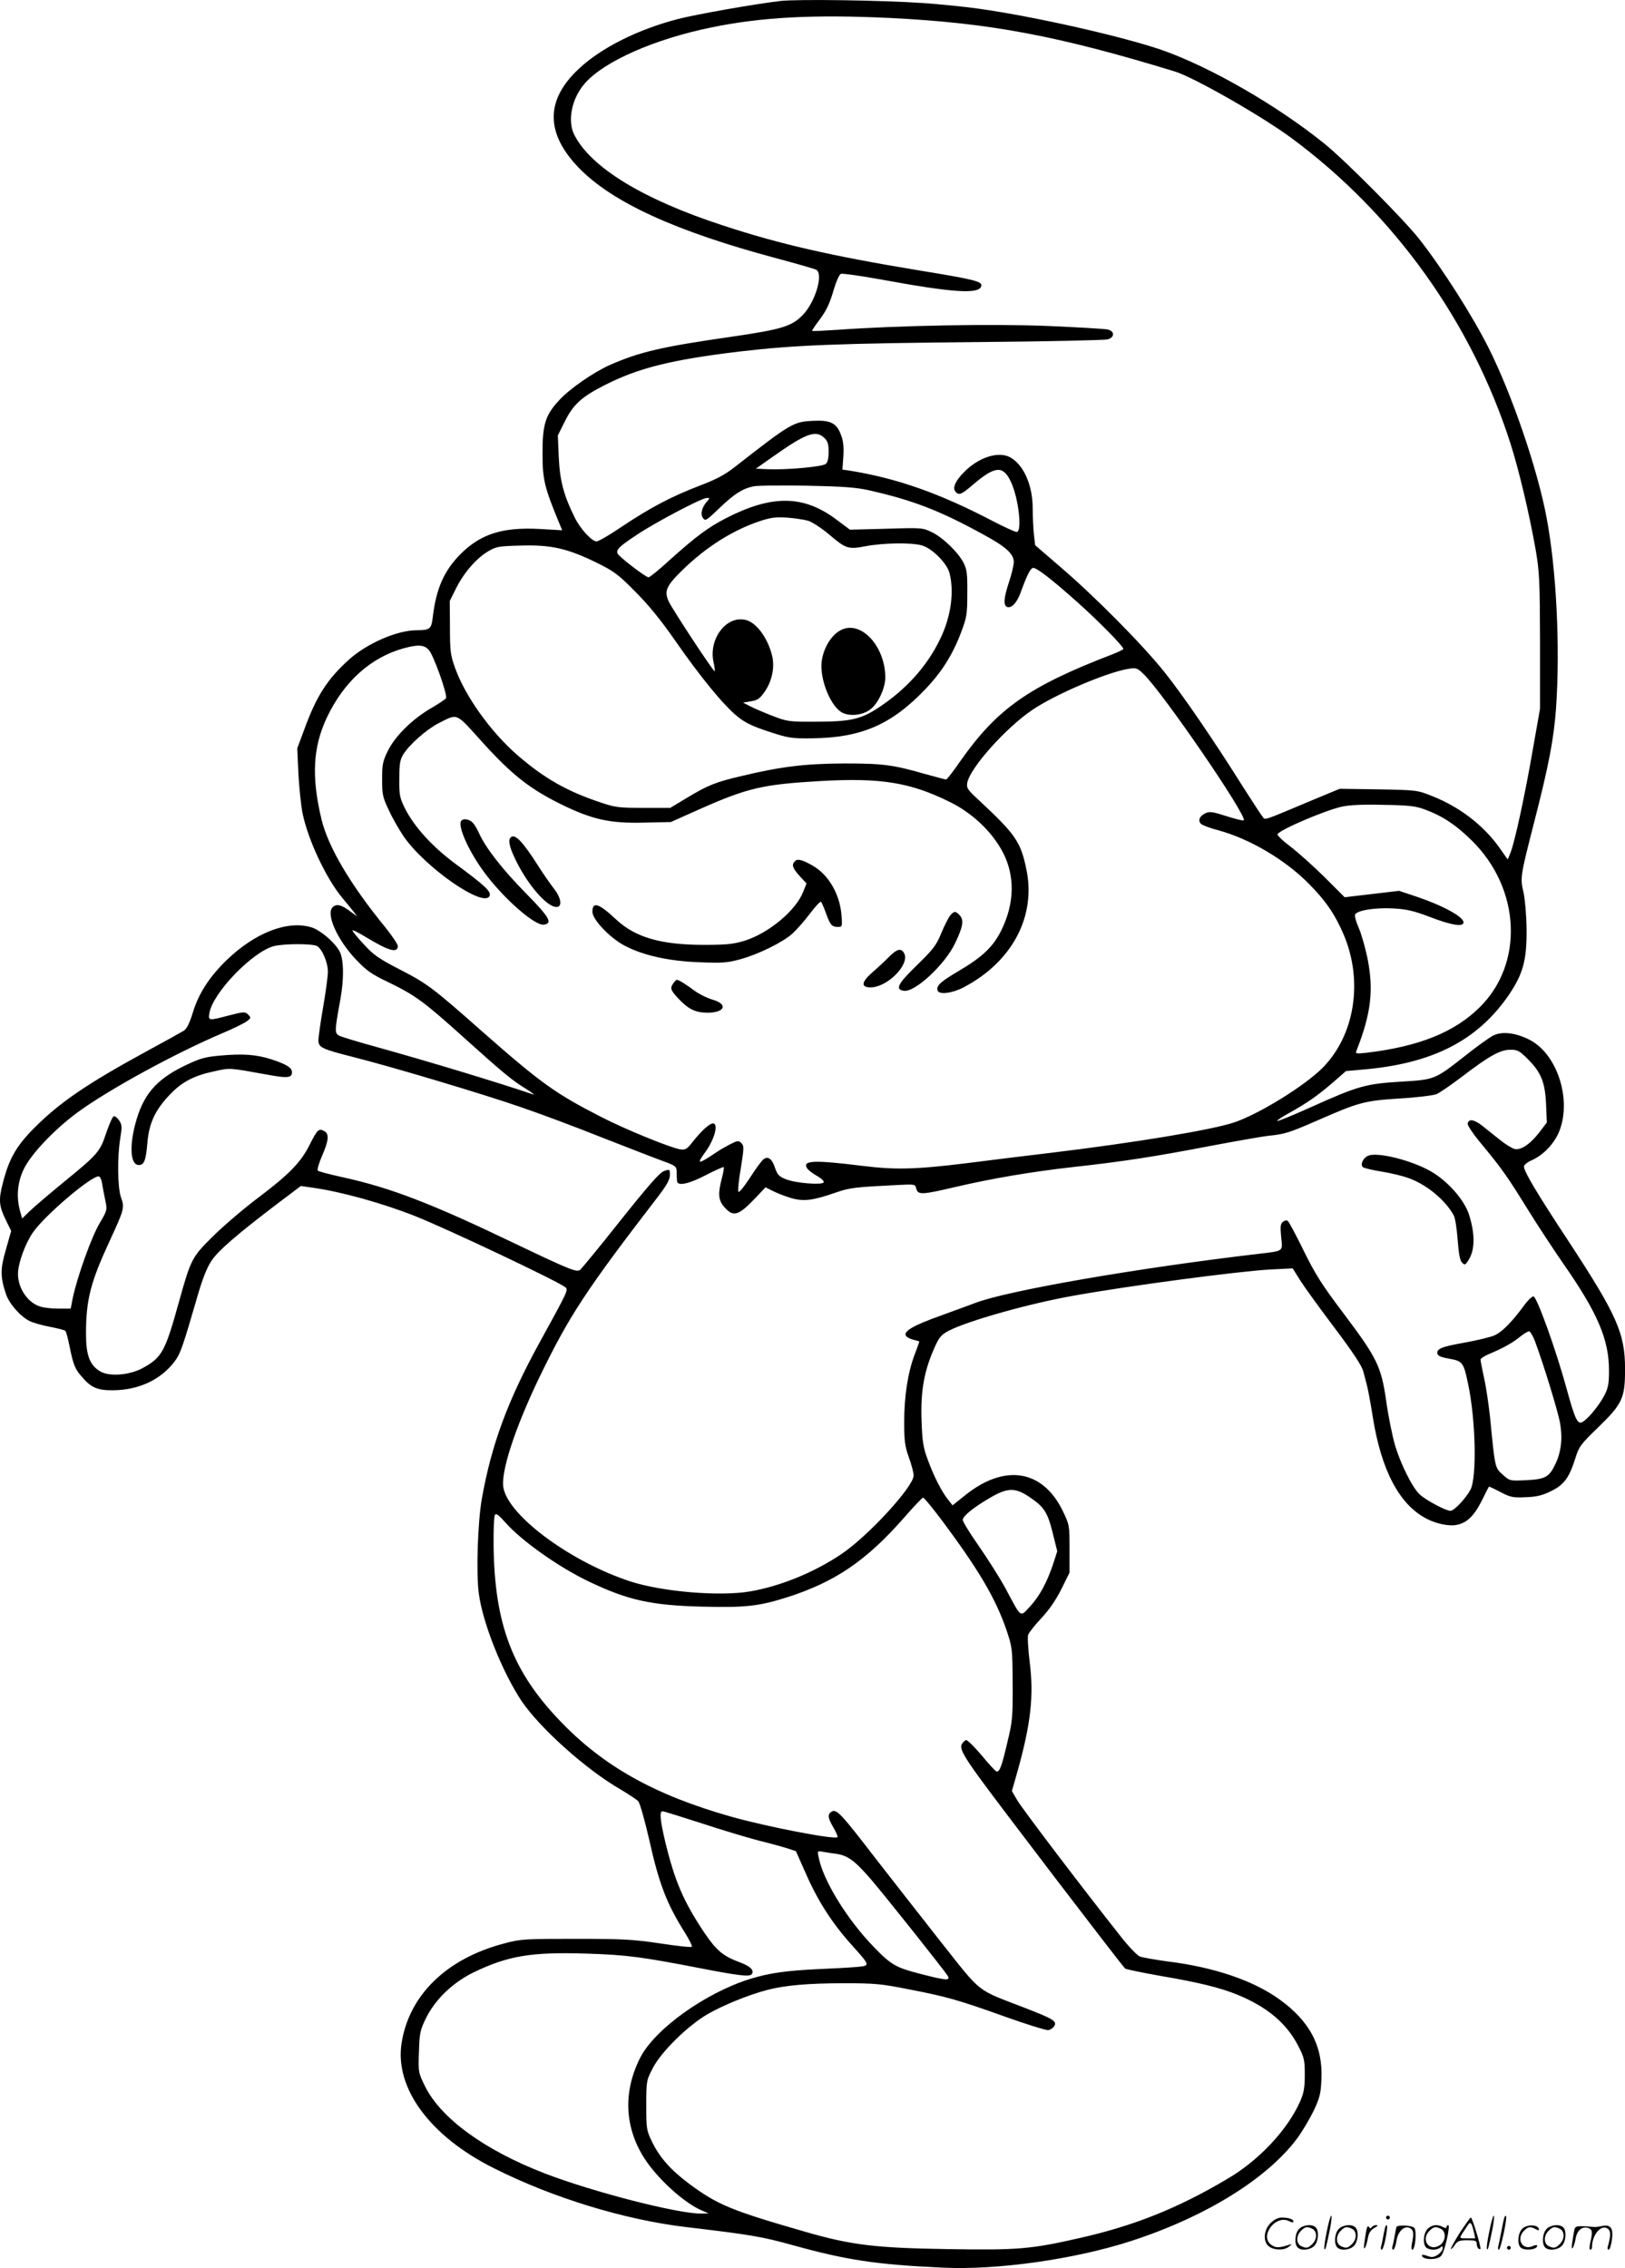 <?xml version="1.0" encoding="UTF-8"?>
<svg xmlns="http://www.w3.org/2000/svg" version="1.0" viewBox="0 0 859.989 1200.26" preserveAspectRatio="xMidYMid meet">
  <g transform="translate(-0.478,1200.514) scale(0.1,-0.1)" fill="#000000" stroke="none">
    <path d="M4135 12000 c-136 -16 -443 -70 -544 -96 -211 -55 -405 -152 -523 -263 -177 -165 -177 -340 -1 -523 178 -184 513 -337 1048 -480 105 -28 198 -55 209 -60 40 -22 -4 -171 -71 -240 -58 -60 -112 -76 -371 -114 -377 -54 -491 -81 -649 -150 -88 -39 -215 -127 -271 -189 -72 -78 -87 -129 -86 -285 0 -131 11 -175 82 -348 l22 -53 -122 7 c-196 10 -311 -27 -418 -135 -86 -88 -127 -181 -145 -332 -7 -62 -15 -69 -85 -69 -104 0 -263 -70 -358 -155 -116 -105 -173 -194 -238 -373 l-36 -97 6 -135 c4 -74 14 -168 22 -209 29 -141 126 -347 211 -448 21 -25 47 -57 58 -71 l20 -27 -35 26 c-49 37 -74 43 -95 23 -36 -36 24 -171 123 -276 57 -60 82 -78 179 -124 137 -67 183 -101 393 -290 210 -189 255 -226 327 -270 32 -20 50 -34 41 -31 -191 65 -562 177 -832 252 -92 25 -179 52 -193 58 -28 13 -28 22 1 182 23 121 21 230 -5 271 -30 49 -102 109 -147 122 -126 38 -298 -29 -447 -173 -92 -89 -149 -177 -180 -279 -17 -56 -32 -85 -47 -95 -13 -8 -97 -55 -188 -104 -325 -177 -469 -275 -607 -414 -92 -93 -131 -161 -163 -288 -24 -91 -21 -122 18 -201 l26 -53 -28 -98 c-30 -104 -30 -144 0 -235 17 -51 74 -117 124 -143 17 -9 66 -23 108 -31 42 -8 80 -18 83 -22 4 -4 14 -41 22 -82 20 -99 29 -121 68 -164 47 -55 82 -69 164 -68 135 2 249 55 322 150 33 43 44 76 127 362 25 84 48 142 72 176 36 53 136 139 345 298 l126 95 69 -10 c147 -21 363 -81 535 -149 180 -72 741 -338 793 -375 20 -15 23 -9 -134 -295 -167 -304 -254 -538 -305 -825 -22 -123 -31 -398 -16 -504 21 -156 123 -411 225 -566 97 -144 343 -365 526 -470 42 -25 84 -53 93 -62 8 -10 34 -100 57 -201 54 -242 94 -343 193 -500 21 -35 37 -66 33 -69 -3 -4 -79 4 -169 18 -142 21 -197 24 -447 24 -267 0 -291 -1 -375 -24 -306 -79 -506 -274 -545 -529 -37 -238 152 -493 489 -661 312 -157 690 -272 1014 -311 347 -41 405 -51 567 -96 285 -79 441 -103 795 -119 285 -14 698 44 996 141 392 127 719 329 878 542 28 38 67 104 88 147 32 68 38 91 41 165 9 177 -62 310 -224 426 -138 99 -345 169 -587 199 -67 9 -134 21 -149 26 -15 6 -60 53 -100 104 -213 269 -526 682 -550 724 l-28 48 31 109 c69 248 86 395 63 575 -8 67 -12 131 -8 143 4 11 35 51 70 88 41 44 77 96 106 154 l43 87 0 126 c0 125 0 126 -37 203 -107 217 -308 248 -517 79 l-65 -52 -22 28 c-34 41 -78 127 -109 213 -24 63 -29 96 -33 203 -6 166 14 273 75 405 20 43 34 57 71 76 104 53 432 145 662 185 288 52 871 129 1036 138 l120 6 42 -67 c23 -36 105 -149 182 -251 95 -126 143 -199 150 -228 6 -23 15 -58 20 -77 5 -19 19 -93 30 -164 45 -282 141 -464 285 -538 50 -26 115 -40 156 -33 56 10 94 46 136 129 19 39 36 72 38 74 1 1 29 -12 61 -29 54 -28 66 -30 134 -27 57 2 89 10 133 32 68 33 96 70 128 171 20 65 28 76 120 165 130 126 144 155 144 310 0 190 -43 286 -302 681 -166 252 -233 365 -233 391 0 8 19 24 43 34 62 28 121 91 146 158 64 171 -17 410 -164 481 -71 35 -140 43 -186 21 -19 -9 -86 -57 -149 -107 -163 -128 -161 -127 -342 -138 -185 -11 -229 -24 -471 -133 -98 -44 -180 -78 -183 -75 -3 2 26 22 63 42 97 54 148 90 230 160 l71 62 88 8 c369 31 608 153 774 395 75 111 95 183 94 345 -1 76 -8 157 -16 196 -19 79 -17 87 55 369 78 303 105 443 117 610 22 323 2 732 -51 1010 -48 254 -182 646 -305 892 -87 173 -245 421 -368 578 -83 105 -393 417 -501 504 -251 203 -604 406 -860 496 -205 71 -671 177 -970 219 -77 11 -210 24 -295 30 -222 15 -661 21 -755 11z m580 -90 c527 -26 885 -93 1507 -283 101 -31 464 -238 621 -355 541 -401 949 -971 1155 -1612 46 -144 101 -377 134 -565 20 -118 22 -163 23 -485 l0 -355 -38 -215 c-41 -239 -97 -497 -119 -549 l-14 -34 -46 65 c-84 117 -209 213 -353 270 -80 32 -81 32 -285 36 l-205 3 -135 -56 c-288 -121 -258 -111 -275 -89 -9 10 -52 78 -98 149 -166 264 -322 491 -420 614 -118 147 -367 399 -553 558 l-131 113 -7 61 c-3 34 -6 94 -6 134 0 124 -49 233 -121 271 -62 32 -164 -1 -240 -77 -47 -47 -65 -85 -48 -105 18 -22 31 -17 94 37 116 99 158 102 199 16 41 -85 62 -267 31 -267 -8 0 -63 25 -123 56 -285 149 -509 228 -763 269 l-36 5 5 70 c3 52 0 82 -13 115 -23 62 -56 78 -149 73 -103 -5 -116 -13 -411 -243 -53 -42 -100 -67 -190 -101 -150 -58 -258 -115 -408 -215 -64 -44 -125 -79 -135 -79 -25 0 -85 65 -115 125 -59 119 -79 195 -85 318 l-5 118 37 74 c44 88 86 128 205 189 183 94 356 137 721 181 291 34 514 43 1271 50 356 3 659 10 675 14 38 10 39 42 3 52 -15 4 -157 12 -316 19 -293 12 -792 3 -1112 -20 -74 -5 -136 -8 -138 -6 -2 1 12 23 30 47 45 59 61 91 86 177 12 40 28 75 36 78 8 3 101 -10 207 -29 391 -72 527 -80 536 -35 5 24 -35 34 -335 83 -459 76 -732 138 -1032 237 -421 137 -698 306 -786 478 -39 75 -15 194 55 274 103 117 367 234 670 296 267 55 541 69 945 50z m-348 -2222 c18 -17 23 -32 23 -74 0 -34 -5 -56 -15 -64 -18 -15 -207 -32 -305 -28 l-65 3 78 55 c186 132 238 152 284 108z m235 -277 c234 -53 375 -107 608 -235 118 -64 160 -102 160 -145 0 -16 -11 -63 -25 -105 -29 -88 -31 -124 -10 -133 23 -8 52 23 71 76 34 94 53 131 67 131 20 0 103 -65 233 -181 109 -97 244 -234 244 -248 0 -3 -28 -17 -62 -30 -437 -168 -604 -285 -797 -558 -39 -57 -75 -103 -79 -103 -4 0 -52 13 -107 28 -174 50 -227 57 -430 57 -209 -1 -334 -16 -544 -66 -141 -33 -180 -49 -296 -119 l-83 -50 -142 0 c-131 0 -149 2 -231 30 -176 59 -295 127 -437 250 -142 124 -276 312 -329 461 -24 66 -27 89 -27 214 l-1 140 34 68 c42 83 107 158 170 195 42 25 56 27 172 30 158 5 247 -15 398 -89 94 -46 116 -62 206 -153 71 -71 136 -150 215 -264 133 -191 254 -339 327 -398 40 -33 79 -52 165 -80 106 -35 120 -37 230 -36 261 3 420 72 599 259 88 92 146 184 191 304 29 77 32 94 32 204 1 100 -2 127 -19 160 -27 55 -110 136 -169 164 -47 23 -54 24 -241 18 l-192 -5 -71 53 c-174 131 -341 133 -585 8 -96 -50 -156 -94 -302 -225 -53 -49 -102 -88 -108 -88 -15 0 -157 109 -164 126 -8 21 10 38 102 99 97 65 344 195 370 195 17 0 17 -1 2 -18 -28 -31 -37 -68 -22 -88 12 -18 18 -14 87 52 77 74 120 102 178 115 19 5 145 6 280 4 195 -4 263 -9 332 -24z m-319 -162 c21 -7 70 -39 108 -71 92 -78 102 -81 197 -63 90 17 240 20 295 4 53 -14 132 -93 146 -144 27 -99 9 -233 -48 -350 -69 -145 -182 -270 -329 -366 -93 -61 -149 -73 -332 -73 -138 -1 -149 1 -225 30 -44 17 -98 40 -119 51 l-39 20 42 7 c33 5 47 14 70 47 41 56 57 133 42 194 -24 97 -85 178 -142 190 -102 23 -195 -103 -168 -224 5 -24 8 -45 6 -48 -5 -5 -220 321 -243 369 -26 55 -13 83 74 168 126 122 264 209 407 257 57 19 84 23 145 19 41 -3 92 -11 113 -17z m-2010 -682 c25 -24 102 -241 92 -257 -3 -5 -38 -29 -78 -52 -100 -58 -190 -147 -229 -225 -28 -57 -31 -74 -31 -152 0 -81 3 -95 36 -164 19 -42 54 -102 76 -135 113 -167 431 -387 457 -317 9 22 -25 54 -181 169 -123 91 -218 196 -267 293 -28 57 -31 71 -30 158 0 78 4 100 21 128 33 53 123 132 187 165 104 52 87 60 233 -102 155 -171 248 -244 413 -326 167 -82 260 -103 444 -98 l139 3 150 67 c257 114 334 132 642 150 319 18 474 -7 683 -110 121 -59 227 -160 283 -269 64 -124 61 -268 -8 -409 -43 -88 -100 -143 -228 -218 -95 -56 -119 -78 -110 -103 8 -23 78 -14 137 17 258 135 386 377 332 628 -30 143 -57 182 -249 361 -63 58 -68 66 -63 95 16 79 204 290 345 385 121 82 395 199 509 217 40 6 46 4 78 -27 103 -99 552 -755 531 -775 -3 -3 -44 7 -91 22 -71 23 -89 26 -111 16 -32 -15 -42 -39 -24 -57 8 -7 49 -23 93 -34 164 -45 350 -154 476 -281 89 -89 141 -165 186 -271 104 -246 59 -531 -111 -704 -95 -96 -338 -246 -470 -290 -121 -40 -520 -106 -965 -160 -118 -14 -323 -39 -455 -56 -269 -33 -375 -35 -550 -13 -252 31 -315 29 -289 -13 6 -10 30 -28 53 -41 23 -13 38 -28 35 -34 -10 -15 -150 -4 -201 17 -35 14 -44 24 -56 58 -16 50 -38 67 -63 46 -10 -8 -42 -52 -72 -99 -34 -51 -57 -79 -60 -71 -3 8 3 66 14 128 16 103 17 115 2 129 -14 14 -19 14 -59 -6 -24 -13 -55 -30 -69 -40 -101 -68 -112 -69 -65 -5 51 69 74 155 43 155 -18 0 -59 -37 -104 -93 -34 -44 -41 -48 -70 -44 -53 9 -291 106 -419 172 -240 123 -316 177 -622 446 -270 239 -296 258 -441 333 -113 58 -141 78 -192 134 -33 35 -60 69 -60 73 0 5 30 -10 68 -33 123 -75 172 -89 172 -49 0 9 -30 54 -67 100 -185 226 -302 425 -337 571 -54 226 -45 382 29 539 91 191 233 318 408 366 75 20 105 18 130 -8z m5271 -845 c95 -35 165 -81 252 -167 257 -255 274 -650 39 -881 -134 -132 -321 -207 -599 -240 -55 -6 -59 -5 -52 12 77 196 92 321 57 492 -12 56 -32 127 -46 158 -13 30 -22 61 -19 69 9 22 103 38 200 33 73 -4 108 -12 198 -46 114 -44 176 -53 176 -28 0 30 -111 90 -251 137 l-90 30 -144 -17 -144 -17 -107 107 c-59 58 -140 131 -181 162 -40 30 -71 60 -67 65 15 25 248 124 338 145 42 9 111 13 221 10 133 -2 170 -6 219 -24z m-5862 -723 c27 -15 58 -85 58 -136 0 -23 -11 -107 -25 -187 -14 -80 -25 -159 -25 -176 0 -38 17 -46 186 -89 206 -52 691 -197 886 -265 103 -35 295 -107 425 -159 131 -51 274 -107 318 -123 79 -29 80 -30 81 -64 0 -19 1 -41 2 -47 4 -26 66 -12 153 34 49 25 91 44 94 42 2 -3 -2 -29 -10 -59 -21 -80 -19 -114 10 -149 50 -59 77 -51 169 46 l52 55 40 -20 c22 -11 65 -28 96 -37 66 -19 115 -13 238 30 73 25 99 28 321 39 96 5 97 5 103 -19 9 -34 29 -33 208 9 197 46 405 81 628 106 263 29 429 55 715 110 138 26 279 51 315 55 84 8 110 17 255 80 223 98 251 105 435 117 91 5 179 16 197 23 17 7 79 50 137 94 143 109 200 141 254 141 38 0 48 -5 93 -50 70 -70 91 -123 96 -240 l4 -95 -38 -50 c-50 -65 -99 -98 -133 -90 -14 4 -49 25 -77 48 -29 23 -72 57 -94 75 -44 34 -72 38 -77 11 -2 -9 32 -59 75 -110 105 -127 135 -169 243 -344 51 -82 138 -215 193 -294 178 -256 237 -396 237 -559 0 -68 -4 -91 -24 -130 -27 -53 -88 -127 -117 -142 -25 -14 -39 14 -83 175 -54 199 -158 490 -176 490 -7 0 -29 -20 -47 -45 -66 -90 -118 -143 -158 -161 -22 -10 -94 -27 -160 -39 -123 -22 -148 -32 -143 -59 2 -11 22 -19 63 -26 70 -12 76 -21 99 -132 41 -192 47 -496 13 -561 -26 -48 -87 -112 -106 -112 -25 0 -133 58 -164 88 -39 37 -102 164 -131 265 -13 46 -34 148 -45 228 -27 185 -48 227 -226 464 -113 149 -149 206 -211 332 -41 84 -79 155 -85 158 -5 4 -17 1 -25 -6 -13 -10 -14 -26 -9 -80 8 -78 16 -73 -120 -89 -648 -76 -1337 -196 -1502 -261 -15 -6 -95 -35 -177 -65 -152 -54 -205 -86 -185 -110 6 -7 24 -16 40 -19 16 -4 29 -8 29 -10 0 -1 -11 -32 -25 -69 -36 -95 -55 -220 -55 -357 0 -101 4 -128 25 -187 14 -38 25 -81 25 -95 0 -59 -243 -323 -384 -417 -145 -97 -320 -168 -479 -196 -160 -28 -464 -3 -635 52 -310 101 -638 340 -672 491 -19 80 58 317 191 593 157 323 243 455 624 950 49 64 65 93 65 117 0 31 -1 32 -31 21 -23 -8 -81 -74 -231 -262 -109 -138 -206 -255 -213 -261 -20 -13 -53 0 -340 137 -447 215 -664 298 -915 353 -69 15 -129 31 -133 35 -5 4 5 39 22 78 36 83 39 117 11 132 -28 15 -36 8 -76 -72 -47 -94 -108 -157 -278 -285 -78 -59 -184 -150 -237 -203 -108 -107 -114 -118 -176 -340 -74 -268 -91 -299 -194 -355 -71 -38 -178 -46 -226 -16 -54 34 -73 85 -73 198 0 181 24 273 126 493 76 165 79 174 59 229 -18 52 -20 211 -4 311 10 61 10 72 -5 95 -10 15 -23 25 -29 23 -7 -2 -24 -42 -40 -88 -33 -100 -43 -112 -227 -262 -74 -61 -154 -129 -177 -151 l-41 -40 -11 39 c-21 76 -14 155 21 225 39 79 159 205 277 293 163 121 521 317 776 425 55 23 111 51 125 61 24 18 24 20 8 36 -16 16 -22 16 -100 -4 -110 -29 -112 -29 -105 12 17 107 232 329 344 355 54 13 201 13 225 0z m-1137 -1256 c3 -21 11 -61 17 -90 11 -51 10 -53 -31 -123 -42 -71 -117 -280 -141 -393 l-11 -57 -62 0 c-34 0 -77 4 -96 10 -68 19 -121 96 -121 174 0 55 38 160 79 219 62 90 305 297 348 297 7 0 15 -17 18 -37z m7583 -835 c46 -123 122 -372 133 -433 14 -82 6 -155 -26 -220 -32 -67 -53 -78 -155 -83 -85 -4 -85 -4 -123 30 -41 37 -40 31 -67 308 -7 63 -20 154 -31 202 -10 48 -19 92 -19 98 0 6 21 20 48 31 76 32 123 59 161 90 20 16 41 29 48 29 6 0 20 -24 31 -52z m-2675 -825 c78 -53 95 -79 123 -190 l24 -97 -21 -65 c-33 -99 -72 -172 -123 -227 -54 -58 -44 -65 -129 94 -32 59 -97 161 -143 227 -46 66 -84 127 -84 137 0 20 55 65 146 118 91 53 132 54 207 3z m-470 -115 c200 -267 291 -421 349 -591 30 -90 31 -97 32 -282 1 -176 -1 -199 -28 -310 -29 -124 -40 -155 -56 -155 -5 0 -41 38 -80 86 -40 47 -77 83 -83 81 -6 -2 -15 -11 -21 -20 -14 -22 5 -59 89 -175 86 -120 734 -969 774 -1014 4 -4 85 -21 181 -38 211 -36 320 -63 412 -100 156 -64 259 -149 321 -267 34 -66 37 -77 37 -157 0 -69 -5 -96 -24 -140 -67 -152 -219 -314 -387 -412 -263 -156 -495 -248 -779 -312 -258 -59 -329 -65 -695 -59 -388 6 -515 21 -763 93 -389 112 -460 142 -609 252 -99 74 -157 140 -197 222 -30 62 -31 70 -31 195 0 128 1 131 34 195 45 88 189 229 295 289 83 47 216 101 313 126 93 24 215 35 406 35 157 0 196 -3 335 -31 204 -39 265 -56 516 -146 115 -41 218 -73 229 -71 11 2 25 11 31 21 16 26 -4 38 -159 98 -261 101 -220 69 -449 358 -111 141 -264 337 -341 436 -177 230 -202 257 -227 244 -25 -13 -23 -34 8 -86 14 -25 24 -47 21 -50 -15 -14 -369 54 -561 108 -407 115 -680 268 -911 511 -249 261 -343 510 -348 923 -1 83 2 156 7 163 6 11 19 1 53 -37 86 -99 287 -241 448 -317 204 -97 326 -124 593 -131 228 -6 303 2 451 49 254 81 419 193 617 418 53 61 100 110 104 110 5 0 47 -51 93 -112z m-1264 -1612 c109 -36 244 -76 301 -91 58 -14 126 -33 151 -41 l46 -15 54 -122 c61 -139 136 -257 239 -372 103 -115 102 -112 27 -119 -34 -3 -123 -8 -197 -11 -173 -8 -265 -21 -365 -52 -238 -74 -507 -267 -583 -419 -90 -179 -82 -365 22 -529 70 -109 210 -237 306 -278 l35 -15 -35 -1 c-121 -3 -576 114 -833 213 -318 123 -549 291 -633 461 -35 72 -36 74 -32 182 3 100 6 114 37 178 49 99 141 188 251 242 182 88 304 109 595 100 218 -7 293 -17 603 -77 211 -41 266 -47 276 -31 13 20 -9 41 -62 61 -92 34 -126 63 -192 161 -109 164 -154 269 -205 479 -27 115 -31 160 -14 160 7 0 100 -29 208 -64z m711 -161 c62 -9 98 -36 184 -135 82 -96 392 -486 407 -512 14 -25 -8 -24 -147 12 -128 33 -154 48 -243 140 -143 147 -271 355 -294 478 -7 32 -6 33 21 28 15 -3 47 -8 72 -11z M4476 8679 c-60 -16 -113 -93 -123 -177 -10 -93 48 -236 109 -268 40 -21 106 -14 146 15 42 29 82 113 82 171 0 152 -111 287 -214 259z M2447 7663 c-25 -24 41 -170 128 -284 102 -135 262 -274 308 -267 48 7 31 38 -95 166 -126 128 -215 243 -248 318 -10 22 -25 48 -35 57 -17 17 -46 22 -58 10z M2707 7573 c-14 -13 -6 -50 23 -111 68 -144 181 -271 228 -255 23 8 12 54 -22 96 -18 23 -55 76 -81 117 -85 134 -126 176 -148 153z M4212 7448 c-19 -19 -14 -35 24 -78 l37 -40 -17 -43 c-38 -99 -181 -219 -310 -260 -60 -18 -94 -22 -216 -22 -225 0 -362 39 -463 133 -94 88 -127 98 -127 42 0 -41 92 -138 170 -179 96 -51 232 -82 395 -88 123 -5 149 -3 218 16 96 26 225 90 276 136 21 19 63 67 92 105 29 39 56 67 59 63 4 -5 15 -30 25 -58 23 -64 32 -75 63 -75 24 0 25 1 20 64 -9 110 -69 213 -152 260 -56 32 -80 38 -94 24z M5034 7161 c-9 -10 -30 -52 -47 -92 -26 -65 -42 -86 -129 -171 -102 -99 -118 -129 -70 -136 59 -9 217 138 271 251 42 88 48 122 26 147 -22 25 -31 25 -51 1z M4711 6943 c-20 -21 -61 -59 -90 -84 -58 -51 -61 -79 -9 -79 89 0 209 122 178 180 -16 29 -36 25 -79 -17z M3573 6808 c-24 -31 -22 -39 19 -84 54 -58 90 -77 154 -78 95 -1 114 45 30 69 -30 9 -74 31 -98 49 -41 31 -81 56 -91 56 -3 0 -9 -6 -14 -12z M1170 6419 c-82 -7 -107 -15 -187 -53 -155 -75 -223 -157 -263 -312 -32 -123 -23 -214 19 -214 29 0 38 24 46 120 9 103 42 173 120 254 63 66 126 99 234 122 88 19 70 20 298 -21 90 -16 113 -13 113 16 0 24 -29 42 -108 68 -80 26 -154 31 -272 20z M7243 5888 c-25 -12 -40 -45 -26 -59 5 -5 50 -16 101 -24 50 -8 116 -24 146 -36 95 -35 193 -118 235 -197 7 -13 16 -71 20 -128 6 -75 12 -110 24 -121 14 -14 17 -13 36 18 32 53 32 137 0 237 -24 74 -102 165 -186 219 -100 64 -301 116 -350 91z M7026 194 c-10 -47 -15 -88 -12 -91 5 -6 9 7 30 110 7 37 10 67 6 67 -4 0 -15 -39 -24 -86z M7340 270 c0 -5 5 -10 10 -10 6 0 10 5 10 10 0 6 -4 10 -10 10 -5 0 -10 -4 -10 -10z M7886 194 c-10 -47 -15 -88 -12 -91 5 -6 9 7 30 110 7 37 10 67 6 67 -4 0 -15 -39 -24 -86z M7966 269 c-3 -8 -10 -41 -16 -74 -6 -33 -14 -68 -16 -77 -3 -10 -1 -18 3 -18 10 0 46 171 38 178 -2 3 -7 -1 -9 -9z M6729 241 c-38 -38 -41 -101 -7 -125 29 -20 79 -20 104 0 18 14 18 15 1 10 -53 -17 -69 -17 -92 -2 -69 45 21 166 94 126 12 -6 21 -7 21 -1 0 12 -25 21 -62 21 -19 0 -39 -10 -59 -29z M7730 189 c-28 -45 -49 -83 -47 -85 2 -3 12 7 21 21 14 21 24 25 66 25 43 0 50 -3 50 -19 0 -11 5 -23 10 -26 6 -3 10 -3 10 1 0 20 -44 164 -51 164 -4 0 -30 -37 -59 -81z m75 4 l7 -33 -42 0 c-42 0 -42 0 -28 23 8 12 21 32 29 44 15 25 22 18 34 -34z M6880 210 c-22 -22 -27 -79 -8 -98 19 -19 66 -14 88 8 22 22 27 79 8 98 -19 19 -66 14 -88 -8z m71 0 c25 -14 25 -54 -1 -80 -23 -23 -33 -24 -61 -10 -25 14 -25 54 1 80 23 23 33 24 61 10z M7090 210 c-22 -22 -27 -79 -8 -98 19 -19 66 -14 88 8 22 22 27 79 8 98 -19 19 -66 14 -88 -8z m71 0 c25 -14 25 -54 -1 -80 -23 -23 -33 -24 -61 -10 -25 14 -25 54 1 80 23 23 33 24 61 10z M7236 204 c-3 -16 -8 -47 -11 -69 -8 -51 10 -26 19 27 5 27 15 42 34 53 18 10 22 14 10 15 -9 0 -20 -5 -24 -11 -5 -8 -9 -8 -14 1 -5 8 -10 3 -14 -16z M7337 223 c-2 -4 -7 -26 -11 -48 -4 -22 -9 -48 -12 -57 -3 -10 -1 -18 4 -18 4 0 14 28 20 62 11 58 10 81 -1 61z M7395 220 c-1 -3 -5 -23 -9 -45 -4 -22 -9 -48 -12 -57 -3 -10 -1 -18 4 -18 5 0 13 20 17 45 7 53 44 87 74 68 17 -11 19 -28 8 -80 -4 -18 -3 -33 2 -33 16 0 24 99 11 115 -12 14 -87 18 -95 5z M7560 210 c-22 -22 -27 -79 -8 -98 7 -7 24 -12 38 -12 14 0 31 5 38 12 9 9 12 8 12 -5 0 -9 -12 -24 -26 -34 -21 -13 -32 -15 -55 -6 -16 6 -29 8 -29 3 0 -24 81 -27 102 -2 18 19 50 162 37 162 -5 0 -9 -5 -9 -10 0 -7 -6 -7 -19 0 -30 16 -59 12 -81 -10z m71 0 c29 -16 25 -65 -6 -86 -56 -37 -103 28 -55 76 23 23 33 24 61 10z M8061 211 c-23 -23 -28 -80 -9 -99 19 -19 88 -13 88 9 0 5 -11 4 -24 -2 -54 -25 -89 38 -46 81 23 23 33 24 62 9 16 -9 19 -8 16 3 -8 22 -64 22 -87 -1z M8190 210 c-22 -22 -27 -79 -8 -98 19 -19 66 -14 88 8 22 22 27 79 8 98 -19 19 -66 14 -88 -8z m71 0 c25 -14 25 -54 -1 -80 -23 -23 -33 -24 -61 -10 -25 14 -25 54 1 80 23 23 33 24 61 10z M8336 201 c-3 -14 -8 -44 -11 -66 -8 -51 10 -26 19 27 8 41 35 63 66 53 22 -7 24 -21 11 -77 -5 -22 -5 -38 0 -38 5 0 9 6 9 13 0 68 51 125 85 97 15 -13 15 -35 -1 -92 -3 -10 -1 -18 4 -18 6 0 13 23 17 50 9 63 -5 84 -49 76 -17 -4 -35 -6 -41 -6 -101 8 -104 7 -109 -19z M7980 110 c0 -5 5 -10 10 -10 6 0 10 5 10 10 0 6 -4 10 -10 10 -5 0 -10 -4 -10 -10z"></path>
  </g>
</svg>
